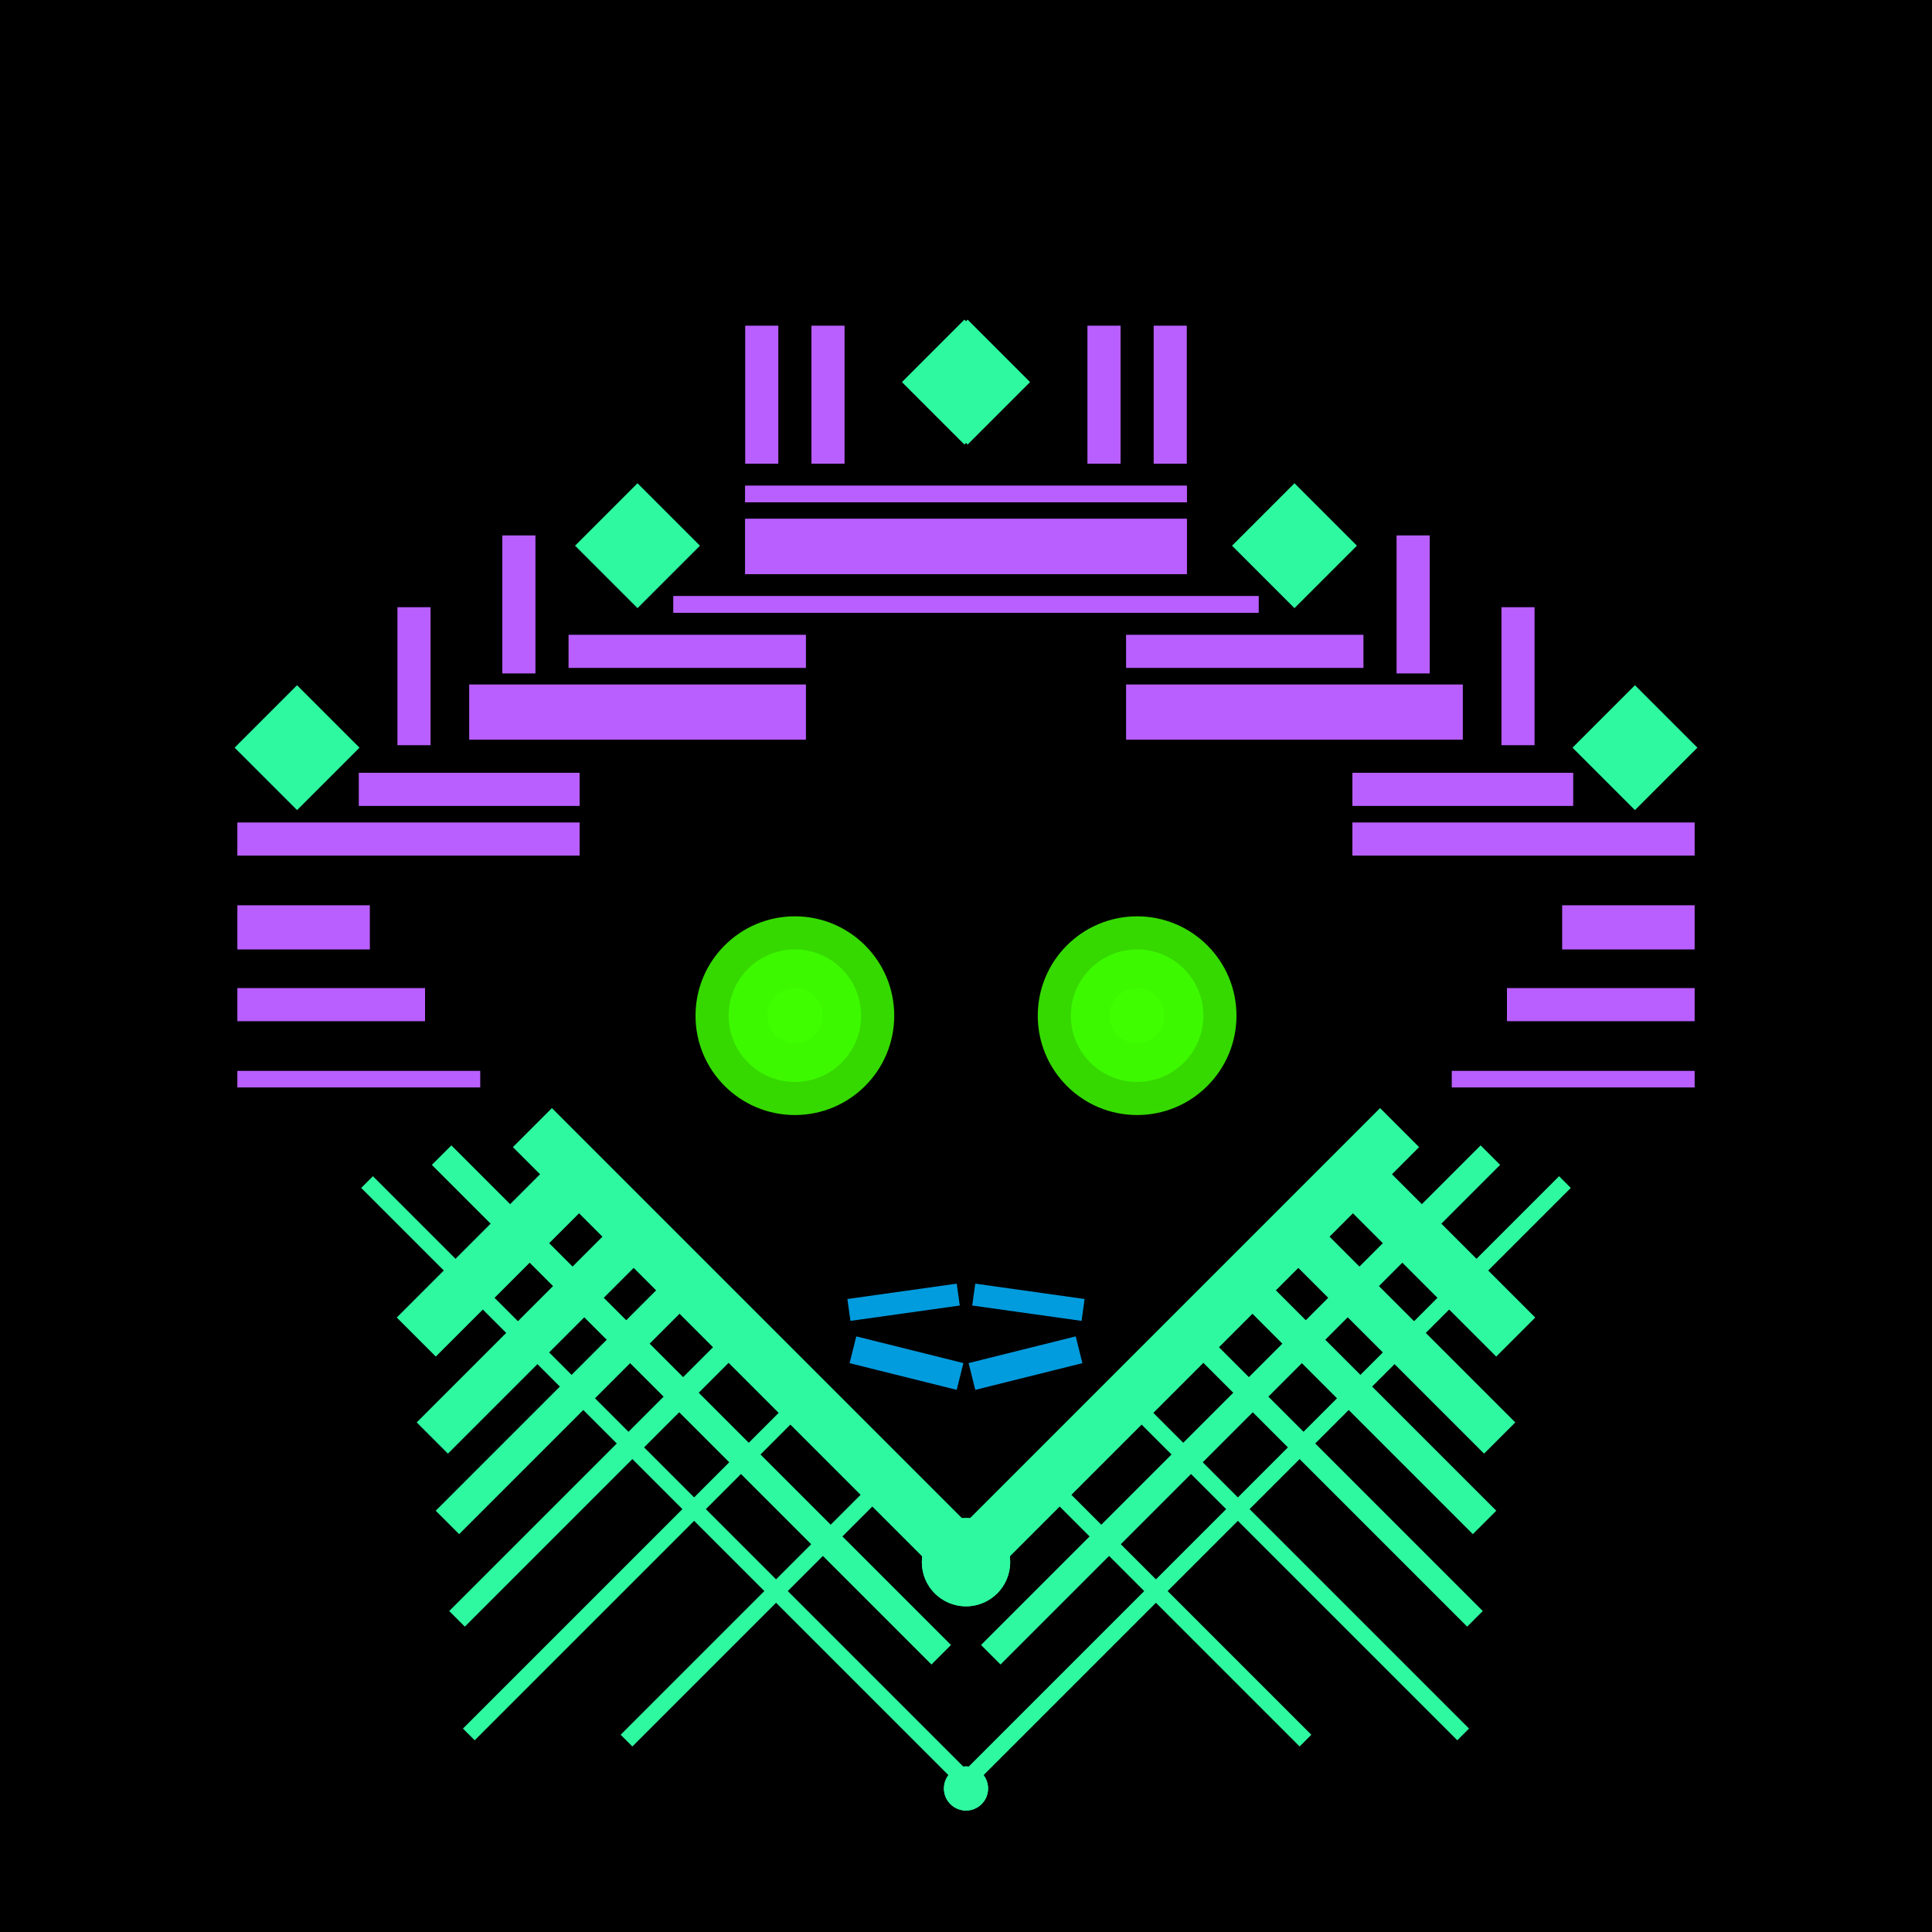 <svg xmlns='http://www.w3.org/2000/svg' preserveAspectRatio='xMinYMin meet' viewBox='0 0 350 350'> <filter id='neon' y='-2' x='-1' width='350' height='350'><feDropShadow flood-color='#3f285e' dx='0' dy='5' flood-opacity='1' stdDeviation='2' result='shadow'/><feOffset in='StrokePaint' dx='0' dy='2' result='offStrPnt'/><feFlood flood-color='#E0F2F3' flood-opacity='0.2' result='flood1' /><feOffset in='SourceGraphic' dx='0' dy='-1' result='offFlood'/><feOffset in='SourceGraphic' dx='0' dy='3' result='offShadow'/><feComposite in='flood1' in2='offFlood' operator='in'  result='cmpFlood' /><feComposite in='shadow' in2='offShadow' operator='in'  result='cmpSha' /><feGaussianBlur in='offStrPnt' stdDeviation='3.5' result='bStrokeP'/><feGaussianBlur in='cmpFlood' stdDeviation='0.8' result='bFlood'/><feGaussianBlur in='cmpSha' stdDeviation='0.4' result='bShadow'/><feMerge><feMergeNode in='bStrokeP'/><feMergeNode in='SourceGraphic'/><feMergeNode in='bFlood'/><feMergeNode in='bshadow'/></feMerge></filter><rect width='100%'  height='100%' fill='#000000'/> <g filter='url(#neon)' ><rect x='79 ' y= '236' width='116' height=  '10 '  fill= '#2ef9a0' transform = '  translate( 211 , -26 ) rotate ( 45 )'  /><rect x='45 ' y= '262' width='152' height=  '3  '  fill= '#2ef9a0' transform = '  translate( 221 , -8  ) rotate ( 45 )'  /><rect x='61 ' y= '248' width='128' height=  '5  '  fill= '#2ef9a0' transform = '  translate( 214 , -15 ) rotate ( 45 )'  /><rect x='69 ' y= '218' width='44 ' height=  '10 '  fill= '#2ef9a0' transform = '  translate( 313 , 316 ) rotate ( 135)'  /><rect x='72 ' y= '246' width='65 ' height=  '6  '  fill= '#2ef9a0' transform = '  translate( 354 , 351 ) rotate ( 135)'  /><rect x='71 ' y= '261' width='75 ' height=  '4  '  fill= '#2ef9a0' transform = '  translate( 372 , 372 ) rotate ( 135)'  /><rect x='72 ' y= '277' width='88 ' height=  '3  '  fill= '#2ef9a0' transform = '  translate( 395 , 394 ) rotate ( 135)'  /><rect x='103' y= '285' width='68 ' height=  '3  '  fill= '#2ef9a0' transform = '  translate( 437 , 393 ) rotate ( 135)'  /><rect x='71 ' y= '233' width='55 ' height=  '8  '  fill= '#2ef9a0' transform = '  translate( 335 , 335 ) rotate ( 135)'  /><circle cx='175' cy='279' r ='8  '  fill= '#2ef9a0' /><circle cx='175' cy='320' r ='4  '  fill= '#2ef9a0' /><rect x='79 ' y= '236' width='116' height=  '10 '  fill= '#2ef9a0' transform = ' scale(-1,1)  translate(-350,0) translate( 211 , -26 ) rotate ( 45 )'  /><rect x='45 ' y= '262' width='152' height=  '3  '  fill= '#2ef9a0' transform = ' scale(-1,1)  translate(-350,0) translate( 221 , -8  ) rotate ( 45 )'  /><rect x='61 ' y= '248' width='128' height=  '5  '  fill= '#2ef9a0' transform = ' scale(-1,1)  translate(-350,0) translate( 214 , -15 ) rotate ( 45 )'  /><rect x='69 ' y= '218' width='44 ' height=  '10 '  fill= '#2ef9a0' transform = ' scale(-1,1)  translate(-350,0) translate( 313 , 316 ) rotate ( 135)'  /><rect x='72 ' y= '246' width='65 ' height=  '6  '  fill= '#2ef9a0' transform = ' scale(-1,1)  translate(-350,0) translate( 354 , 351 ) rotate ( 135)'  /><rect x='71 ' y= '261' width='75 ' height=  '4  '  fill= '#2ef9a0' transform = ' scale(-1,1)  translate(-350,0) translate( 372 , 372 ) rotate ( 135)'  /><rect x='72 ' y= '277' width='88 ' height=  '3  '  fill= '#2ef9a0' transform = ' scale(-1,1)  translate(-350,0) translate( 395 , 394 ) rotate ( 135)'  /><rect x='103' y= '285' width='68 ' height=  '3  '  fill= '#2ef9a0' transform = ' scale(-1,1)  translate(-350,0) translate( 437 , 393 ) rotate ( 135)'  /><rect x='71 ' y= '233' width='55 ' height=  '8  '  fill= '#2ef9a0' transform = ' scale(-1,1)  translate(-350,0) translate( 335 , 335 ) rotate ( 135)'  /><circle cx='175' cy='279' r ='8  '  fill= '#2ef9a0' transform= 'scale(-1,1) translate(-350,0)'/><circle cx='175' cy='320' r ='4  '  fill= '#2ef9a0' transform= 'scale(-1,1) translate(-350,0)'/><rect x='103' y= '111' width='43 ' height=  '6  '  fill= '#b95fff' /><rect x='85 ' y= '120' width='61 ' height=  '10 '  fill= '#b95fff' /><rect x='65 ' y= '136' width='40 ' height=  '6  '  fill= '#b95fff' /><rect x='43 ' y= '145' width='62 ' height=  '6  '  fill= '#b95fff' /><rect x='72 ' y= '106' width='6  ' height=  '25 '  fill= '#b95fff' /><rect x='91 ' y= '93 ' width='6  ' height=  '25 '  fill= '#b95fff' /><rect x='147' y= '55 ' width='6  ' height=  '25 '  fill= '#b95fff' /><rect x='135' y= '55 ' width='6  ' height=  '25 '  fill= '#b95fff' /><rect x='43 ' y= '190' width='44 ' height=  '3  '  fill= '#b95fff' /><rect x='43 ' y= '175' width='34 ' height=  '6  '  fill= '#b95fff' /><rect x='43 ' y= '160' width='24 ' height=  '8  '  fill= '#b95fff' /><rect x='135' y= '90 ' width='80 ' height=  '10 '  fill= '#b95fff' /><rect x='135' y= '84 ' width='80 ' height=  '3  '  fill= '#b95fff' /><rect x='122' y= '104' width='106' height=  '3  '  fill= '#b95fff' /><rect x='107' y= '87 ' width='16 ' height=  '16 '  fill= '#2ef9a0' transform = '  translate( -33 , 109 ) rotate ( -45)'  /><rect x='46 ' y= '123' width='16 ' height=  '16 '  fill= '#2ef9a0' transform = '  translate( -77 , 77  ) rotate ( -45)'  /><rect x='167' y= '57 ' width='16 ' height=  '16 '  fill= '#2ef9a0' transform = '  translate( 5   , 143 ) rotate ( -45)'  /><rect x='103' y= '111' width='43 ' height=  '6  '  fill= '#b95fff' transform= 'scale(-1,1) translate(-350,0)'/><rect x='85 ' y= '120' width='61 ' height=  '10 '  fill= '#b95fff' transform= 'scale(-1,1) translate(-350,0)'/><rect x='65 ' y= '136' width='40 ' height=  '6  '  fill= '#b95fff' transform= 'scale(-1,1) translate(-350,0)'/><rect x='43 ' y= '145' width='62 ' height=  '6  '  fill= '#b95fff' transform= 'scale(-1,1) translate(-350,0)'/><rect x='72 ' y= '106' width='6  ' height=  '25 '  fill= '#b95fff' transform= 'scale(-1,1) translate(-350,0)'/><rect x='91 ' y= '93 ' width='6  ' height=  '25 '  fill= '#b95fff' transform= 'scale(-1,1) translate(-350,0)'/><rect x='147' y= '55 ' width='6  ' height=  '25 '  fill= '#b95fff' transform= 'scale(-1,1) translate(-350,0)'/><rect x='135' y= '55 ' width='6  ' height=  '25 '  fill= '#b95fff' transform= 'scale(-1,1) translate(-350,0)'/><rect x='43 ' y= '190' width='44 ' height=  '3  '  fill= '#b95fff' transform= 'scale(-1,1) translate(-350,0)'/><rect x='43 ' y= '175' width='34 ' height=  '6  '  fill= '#b95fff' transform= 'scale(-1,1) translate(-350,0)'/><rect x='43 ' y= '160' width='24 ' height=  '8  '  fill= '#b95fff' transform= 'scale(-1,1) translate(-350,0)'/><rect x='135' y= '90 ' width='80 ' height=  '10 '  fill= '#b95fff' transform= 'scale(-1,1) translate(-350,0)'/><rect x='135' y= '84 ' width='80 ' height=  '3  '  fill= '#b95fff' transform= 'scale(-1,1) translate(-350,0)'/><rect x='122' y= '104' width='106' height=  '3  '  fill= '#b95fff' transform= 'scale(-1,1) translate(-350,0)'/><rect x='107' y= '87 ' width='16 ' height=  '16 '  fill= '#2ef9a0' transform = ' scale(-1,1)  translate(-350,0) translate( -33 , 109 ) rotate ( -45)'  /><rect x='46 ' y= '123' width='16 ' height=  '16 '  fill= '#2ef9a0' transform = ' scale(-1,1)  translate(-350,0) translate( -77 , 77  ) rotate ( -45)'  /><rect x='167' y= '57 ' width='16 ' height=  '16 '  fill= '#2ef9a0' transform = ' scale(-1,1)  translate(-350,0) translate( 5   , 143 ) rotate ( -45)'  /><rect x='154' y= '230' width='20 ' height=  '4  '  fill= '#019CDE' transform = '  translate( -31 , 25  ) rotate ( -8 )'  /><rect x='154' y= '241' width='20 ' height=  '5  '  fill= '#019CDE' transform = '  translate( 64  , -33 ) rotate ( 14 )'  /><rect x='154' y= '230' width='20 ' height=  '4  '  fill= '#019CDE' transform = ' scale(-1,1)  translate(-350,0) translate( -31 , 25  ) rotate ( -8 )'  /><rect x='154' y= '241' width='20 ' height=  '5  '  fill= '#019CDE' transform = ' scale(-1,1)  translate(-350,0) translate( 64  , -33 ) rotate ( 14 )'  /></g><g fill-opacity='0.85'><circle cx='144' cy='180' r ='18 '  fill= '#3FFF00' filter='url(#neon)'  /><circle cx='144' cy='180' r ='12 '  fill= '#3FFF00' filter='url(#neon)'  /><circle cx='144' cy='180' r ='5  '  fill= '#3FFF00' filter='url(#neon)'  /><circle cx='144' cy='180' r ='18 '  fill= '#3FFF00' filter='url(#neon)'  transform= 'scale(-1,1) translate(-350,0)'/><circle cx='144' cy='180' r ='12 '  fill= '#3FFF00' filter='url(#neon)'  transform= 'scale(-1,1) translate(-350,0)'/><circle cx='144' cy='180' r ='5  '  fill= '#3FFF00' filter='url(#neon)'  transform= 'scale(-1,1) translate(-350,0)'/></g></svg>